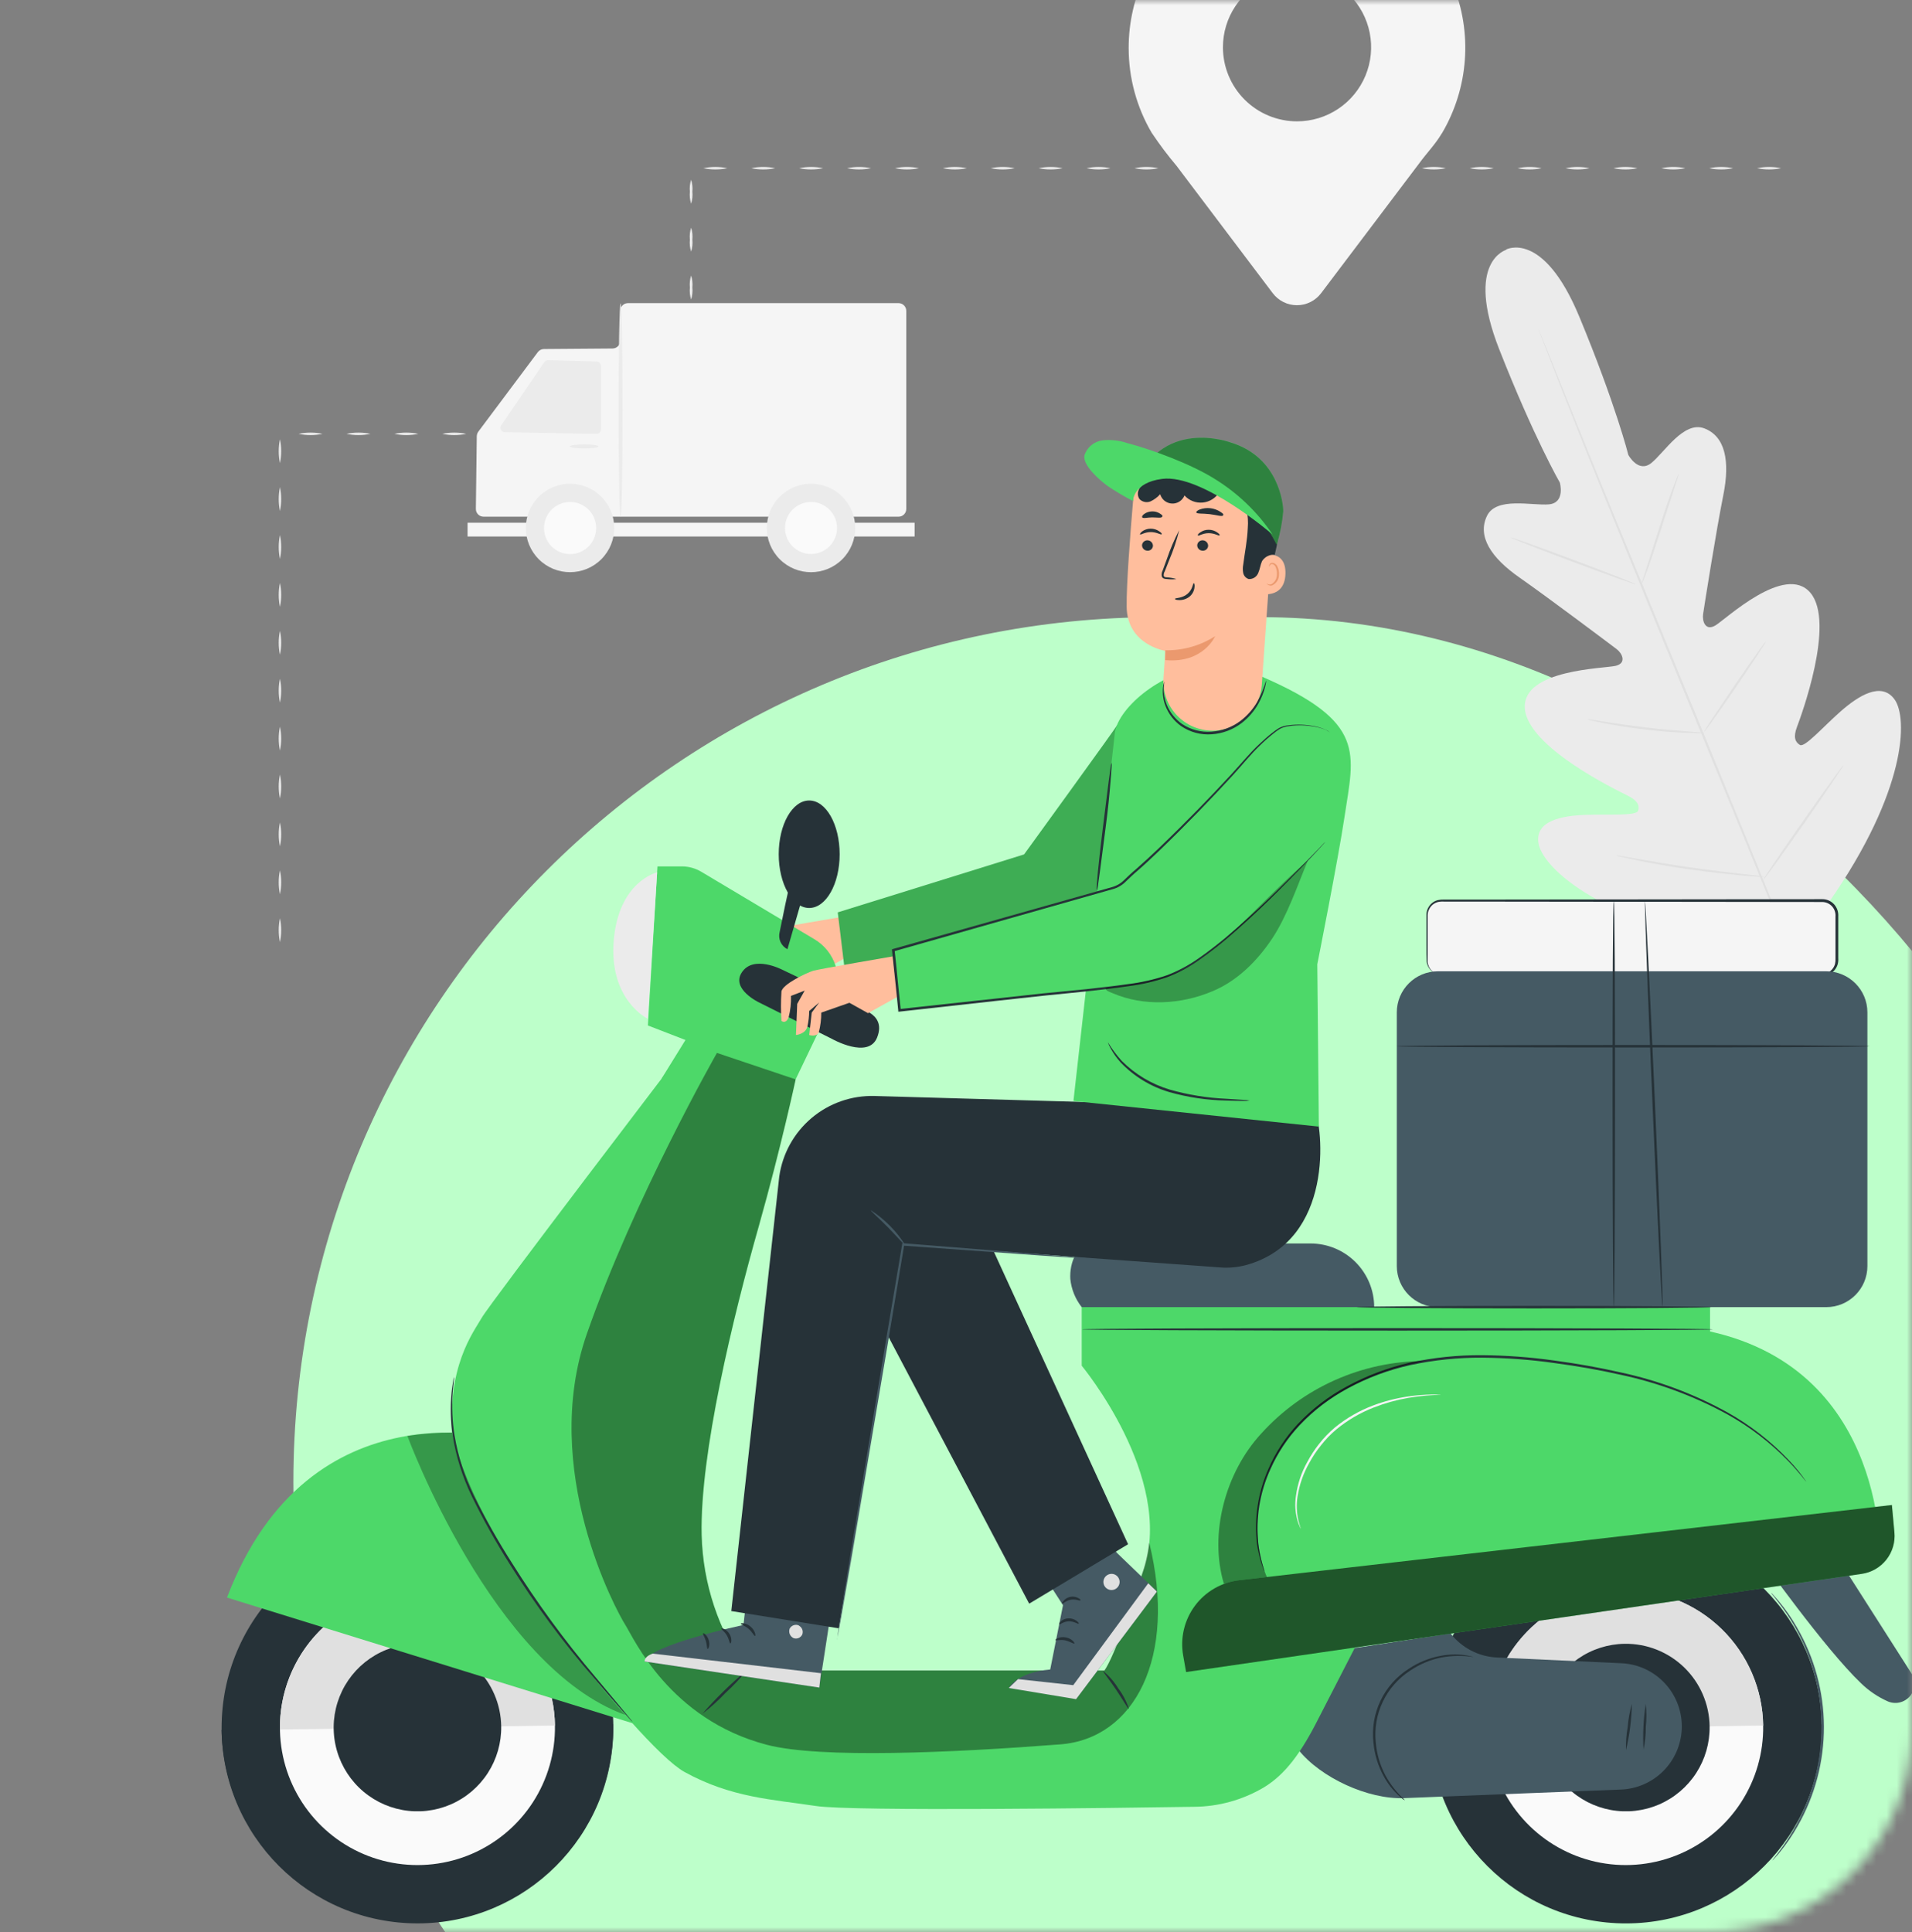 <svg width="189" height="191" viewBox="0 0 189 191" fill="none" xmlns="http://www.w3.org/2000/svg">
<rect x="0" y="0" width="189" height="191" fill="#808080" stroke="none"/>
<mask id="mask0_153_812" style="mask-type:alpha" maskUnits="userSpaceOnUse" x="0" y="0" width="189" height="191">
<rect width="189" height="191" rx="20" fill="#FFE0FC"/>
</mask>
<g mask="url(#mask0_153_812)">
<rect x="29" y="61" width="181" height="171" rx="85.5" fill="#BDFFCA"/>
<path d="M173.692 16.626C174.472 16.79 175.279 16.79 176.059 16.626C175.279 16.462 174.472 16.462 173.692 16.626Z" fill="#EBEBEB"/>
<path d="M168.957 16.626C169.737 16.79 170.544 16.79 171.324 16.626C170.544 16.462 169.737 16.462 168.957 16.626Z" fill="#EBEBEB"/>
<path d="M164.223 16.626C165.003 16.79 165.809 16.79 166.59 16.626C165.809 16.462 165.003 16.462 164.223 16.626Z" fill="#EBEBEB"/>
<path d="M159.488 16.626C160.268 16.79 161.074 16.79 161.855 16.626C161.074 16.462 160.268 16.462 159.488 16.626Z" fill="#EBEBEB"/>
<path d="M154.753 16.626C155.534 16.79 156.34 16.79 157.12 16.626C156.34 16.462 155.534 16.462 154.753 16.626Z" fill="#EBEBEB"/>
<path d="M150.018 16.626C150.799 16.79 151.605 16.79 152.386 16.626C151.605 16.462 150.799 16.462 150.018 16.626Z" fill="#EBEBEB"/>
<path d="M145.284 16.626C146.064 16.79 146.87 16.79 147.651 16.626C146.87 16.462 146.064 16.462 145.284 16.626Z" fill="#EBEBEB"/>
<path d="M140.549 16.626C141.33 16.79 142.136 16.79 142.916 16.626C142.136 16.462 141.33 16.462 140.549 16.626Z" fill="#EBEBEB"/>
<path d="M135.814 16.626C136.595 16.79 137.401 16.79 138.182 16.626C137.401 16.462 136.595 16.462 135.814 16.626Z" fill="#EBEBEB"/>
<path d="M131.08 16.626C131.86 16.79 132.666 16.79 133.447 16.626C132.666 16.462 131.86 16.462 131.08 16.626Z" fill="#EBEBEB"/>
<path d="M126.345 16.626C127.126 16.79 127.932 16.79 128.712 16.626C127.932 16.462 127.126 16.462 126.345 16.626Z" fill="#EBEBEB"/>
<path d="M121.61 16.626C122.391 16.79 123.197 16.79 123.978 16.626C123.197 16.462 122.391 16.462 121.61 16.626Z" fill="#EBEBEB"/>
<path d="M116.876 16.626C117.656 16.79 118.462 16.79 119.243 16.626C118.462 16.462 117.656 16.462 116.876 16.626Z" fill="#EBEBEB"/>
<path d="M112.141 16.626C112.922 16.79 113.728 16.79 114.508 16.626C113.728 16.462 112.922 16.462 112.141 16.626Z" fill="#EBEBEB"/>
<path d="M107.406 16.626C108.187 16.79 108.993 16.79 109.773 16.626C108.993 16.462 108.187 16.462 107.406 16.626Z" fill="#EBEBEB"/>
<path d="M102.672 16.626C103.452 16.79 104.258 16.79 105.039 16.626C104.258 16.462 103.452 16.462 102.672 16.626Z" fill="#EBEBEB"/>
<path d="M97.937 16.626C98.717 16.79 99.524 16.79 100.304 16.626C99.524 16.462 98.717 16.462 97.937 16.626Z" fill="#EBEBEB"/>
<path d="M93.202 16.626C93.983 16.79 94.789 16.79 95.57 16.626C94.789 16.462 93.983 16.462 93.202 16.626Z" fill="#EBEBEB"/>
<path d="M88.468 16.626C89.248 16.79 90.054 16.79 90.835 16.626C90.054 16.462 89.248 16.462 88.468 16.626Z" fill="#EBEBEB"/>
<path d="M83.733 16.626C84.513 16.79 85.32 16.79 86.1 16.626C85.32 16.462 84.513 16.462 83.733 16.626Z" fill="#EBEBEB"/>
<path d="M78.998 16.626C79.779 16.79 80.585 16.79 81.365 16.626C80.585 16.462 79.779 16.462 78.998 16.626Z" fill="#EBEBEB"/>
<path d="M74.263 16.626C75.044 16.79 75.85 16.79 76.631 16.626C75.85 16.462 75.044 16.462 74.263 16.626Z" fill="#EBEBEB"/>
<path d="M69.529 16.626C70.309 16.79 71.116 16.79 71.896 16.626C71.116 16.462 70.309 16.462 69.529 16.626Z" fill="#EBEBEB"/>
<path d="M68.317 20.134C68.438 19.752 68.479 19.349 68.44 18.95C68.479 18.552 68.437 18.149 68.317 17.767C68.194 18.148 68.152 18.552 68.194 18.95C68.152 19.349 68.194 19.752 68.317 20.134Z" fill="#EBEBEB"/>
<path d="M68.317 24.869C68.438 24.487 68.479 24.084 68.44 23.685C68.479 23.286 68.437 22.884 68.317 22.502C68.194 22.883 68.152 23.286 68.194 23.685C68.152 24.084 68.194 24.487 68.317 24.869Z" fill="#EBEBEB"/>
<path d="M68.317 29.603C68.438 29.221 68.479 28.819 68.44 28.42C68.479 28.021 68.437 27.618 68.317 27.236C68.194 27.618 68.152 28.021 68.194 28.42C68.152 28.819 68.194 29.222 68.317 29.603Z" fill="#EBEBEB"/>
<path d="M68.317 34.338C68.481 33.558 68.481 32.751 68.317 31.971C68.153 32.751 68.153 33.558 68.317 34.338Z" fill="#EBEBEB"/>
<path d="M68.317 39.073C68.481 38.292 68.481 37.486 68.317 36.706C68.153 37.486 68.153 38.292 68.317 39.073Z" fill="#EBEBEB"/>
<path d="M67.394 42.884C67.394 42.946 67.787 42.993 68.317 43.008H68.435V42.884C68.435 42.799 68.435 42.714 68.435 42.624C68.474 42.225 68.432 41.823 68.312 41.44C68.189 41.822 68.148 42.225 68.189 42.624V42.884L68.312 42.766C68.001 42.74 67.688 42.78 67.394 42.884Z" fill="#EBEBEB"/>
<path d="M62.659 42.884C63.439 43.048 64.246 43.048 65.026 42.884C64.246 42.72 63.439 42.72 62.659 42.884Z" fill="#EBEBEB"/>
<path d="M57.924 42.884C58.705 43.048 59.511 43.048 60.291 42.884C59.511 42.72 58.705 42.72 57.924 42.884Z" fill="#EBEBEB"/>
<path d="M53.19 42.884C53.97 43.048 54.776 43.048 55.557 42.884C54.776 42.72 53.97 42.72 53.19 42.884Z" fill="#EBEBEB"/>
<path d="M48.455 42.884C49.235 43.048 50.041 43.048 50.822 42.884C50.041 42.72 49.235 42.72 48.455 42.884Z" fill="#EBEBEB"/>
<path d="M43.72 42.884C44.501 43.048 45.307 43.048 46.087 42.884C45.307 42.72 44.501 42.72 43.72 42.884Z" fill="#EBEBEB"/>
<path d="M38.985 42.884C39.766 43.048 40.572 43.048 41.353 42.884C40.572 42.72 39.766 42.72 38.985 42.884Z" fill="#EBEBEB"/>
<path d="M34.251 42.884C35.031 43.048 35.838 43.048 36.618 42.884C35.838 42.72 35.031 42.72 34.251 42.884Z" fill="#EBEBEB"/>
<path d="M29.516 42.884C30.297 43.048 31.103 43.048 31.884 42.884C31.103 42.72 30.297 42.72 29.516 42.884Z" fill="#EBEBEB"/>
<path d="M27.674 45.782C27.838 45.001 27.838 44.195 27.674 43.415C27.51 44.195 27.51 45.001 27.674 45.782Z" fill="#EBEBEB"/>
<path d="M27.674 50.517C27.838 49.736 27.838 48.93 27.674 48.149C27.51 48.93 27.51 49.736 27.674 50.517Z" fill="#EBEBEB"/>
<path d="M27.674 55.251C27.838 54.471 27.838 53.664 27.674 52.884C27.51 53.664 27.51 54.471 27.674 55.251Z" fill="#EBEBEB"/>
<path d="M27.674 59.986C27.838 59.205 27.838 58.399 27.674 57.618C27.51 58.399 27.51 59.205 27.674 59.986Z" fill="#EBEBEB"/>
<path d="M27.674 64.721C27.838 63.94 27.838 63.134 27.674 62.353C27.51 63.134 27.51 63.94 27.674 64.721Z" fill="#EBEBEB"/>
<path d="M27.674 69.455C27.838 68.675 27.838 67.868 27.674 67.088C27.51 67.868 27.51 68.675 27.674 69.455Z" fill="#EBEBEB"/>
<path d="M27.674 74.19C27.838 73.409 27.838 72.603 27.674 71.823C27.51 72.603 27.51 73.409 27.674 74.19Z" fill="#EBEBEB"/>
<path d="M27.674 78.925C27.838 78.144 27.838 77.338 27.674 76.557C27.51 77.338 27.51 78.144 27.674 78.925Z" fill="#EBEBEB"/>
<path d="M27.674 83.659C27.838 82.879 27.838 82.073 27.674 81.292C27.51 82.073 27.51 82.879 27.674 83.659Z" fill="#EBEBEB"/>
<path d="M27.674 88.394C27.838 87.614 27.838 86.807 27.674 86.027C27.51 86.807 27.51 87.614 27.674 88.394Z" fill="#EBEBEB"/>
<path d="M27.674 93.129C27.838 92.348 27.838 91.542 27.674 90.761C27.51 91.542 27.51 92.348 27.674 93.129Z" fill="#EBEBEB"/>
<path d="M148.849 24.675C148.849 24.675 152.523 22.639 156.126 31.332C159.729 40.025 160.96 44.968 160.96 44.968C160.96 44.968 161.95 46.809 163.242 45.758C164.535 44.707 166.438 41.592 168.45 42.335C170.524 43.111 171.036 45.531 170.344 48.964C169.653 52.396 168.45 60.01 168.351 60.696C168.252 61.383 168.559 62.405 169.554 61.828C170.548 61.25 176.457 55.635 178.957 58.594C181.457 61.553 178.01 70.847 177.631 71.851C177.252 72.855 177.442 73.333 177.915 73.631C178.389 73.93 180.202 71.851 181.944 70.317C183.687 68.783 185.983 67.32 187.285 69.147C188.587 70.975 188.483 78.143 180.784 89.189L176.888 94.076L170.662 93.238C157.457 90.633 152.409 85.548 152.073 83.328C151.737 81.107 154.403 80.629 156.723 80.544C159.043 80.459 161.784 80.672 161.931 80.127C162.078 79.583 161.865 79.133 160.899 78.645C159.933 78.158 150.989 73.882 150.729 70.014C150.468 66.146 158.626 66.089 159.724 65.81C160.823 65.53 160.349 64.574 159.805 64.162C159.26 63.75 153.101 59.11 150.222 57.102C147.343 55.095 146.027 52.998 146.983 50.999C147.902 49.077 151.434 49.996 153.096 49.854C154.758 49.712 154.19 47.704 154.19 47.704C154.19 47.704 151.642 43.287 148.2 34.532C144.758 25.778 148.92 24.684 148.92 24.684" fill="#EBEBEB"/>
<path d="M176.656 92.854C174.104 86.434 170.501 77.594 166.486 67.841C162.471 58.087 158.853 49.262 156.264 42.856C154.976 39.66 153.934 37.07 153.205 35.28L152.372 33.221C152.277 32.993 152.206 32.814 152.149 32.686C152.125 32.624 152.098 32.564 152.069 32.506C152.069 32.506 152.069 32.572 152.13 32.695C152.192 32.818 152.244 33.003 152.334 33.235C152.518 33.709 152.784 34.419 153.129 35.313C153.825 37.117 154.848 39.717 156.126 42.927C158.678 49.347 162.281 58.187 166.292 67.935C170.302 77.684 173.924 86.519 176.514 92.925" fill="#E0E0E0"/>
<path d="M165.95 46.824C165.871 46.952 165.805 47.088 165.756 47.231C165.643 47.501 165.491 47.894 165.311 48.377C164.947 49.352 164.483 50.711 164 52.216C163.517 53.722 163.105 55.057 162.773 56.085L162.399 57.254C162.342 57.394 162.302 57.54 162.281 57.69C162.361 57.562 162.426 57.425 162.475 57.282C162.589 57.013 162.74 56.62 162.916 56.132C163.271 55.157 163.716 53.793 164.203 52.283L165.453 48.429C165.6 47.955 165.728 47.581 165.832 47.259C165.89 47.12 165.93 46.973 165.95 46.824Z" fill="#E0E0E0"/>
<path d="M161.699 57.756C161.699 57.699 158.962 56.615 155.544 55.337C152.125 54.058 149.332 53.059 149.313 53.116C149.294 53.173 152.045 54.257 155.468 55.535C158.891 56.814 161.68 57.818 161.699 57.756Z" fill="#E0E0E0"/>
<path d="M168.536 72.452C168.381 72.412 168.222 72.391 168.062 72.391L166.812 72.291C165.756 72.211 164.298 72.093 162.693 71.903C161.088 71.714 159.644 71.501 158.598 71.335L157.357 71.141C157.202 71.103 157.043 71.089 156.884 71.098C157.027 71.156 157.176 71.199 157.329 71.226C157.617 71.292 158.039 71.382 158.56 71.486C159.597 71.685 161.045 71.927 162.655 72.116C164.265 72.305 165.728 72.4 166.789 72.443C167.319 72.443 167.735 72.476 168.043 72.471C168.208 72.484 168.373 72.478 168.536 72.452Z" fill="#E0E0E0"/>
<path d="M174.553 63.409C174.449 63.506 174.357 63.616 174.279 63.736C174.118 63.953 173.881 64.275 173.597 64.683C173.029 65.478 172.252 66.577 171.41 67.822C170.567 69.067 169.814 70.189 169.274 70.999C169.004 71.406 168.801 71.742 168.649 71.974C168.564 72.089 168.494 72.215 168.441 72.348C168.441 72.348 168.55 72.239 168.716 72.021C168.881 71.804 169.113 71.482 169.402 71.075C169.97 70.274 170.742 69.181 171.59 67.935C172.437 66.69 173.185 65.568 173.725 64.758C173.99 64.351 174.198 64.015 174.35 63.783C174.435 63.669 174.503 63.543 174.553 63.409Z" fill="#E0E0E0"/>
<path d="M182.238 75.615C182.108 75.743 181.992 75.884 181.892 76.037C181.66 76.359 181.362 76.756 181.012 77.239C180.278 78.257 179.274 79.668 178.171 81.24C177.068 82.812 176.087 84.237 175.387 85.279C175.055 85.752 174.781 86.188 174.563 86.514C174.457 86.664 174.363 86.823 174.284 86.988C174.415 86.861 174.531 86.72 174.629 86.566L175.51 85.369C176.244 84.351 177.247 82.935 178.351 81.368C179.454 79.801 180.429 78.371 181.13 77.329L181.954 76.093C182.067 75.946 182.162 75.785 182.238 75.615Z" fill="#E0E0E0"/>
<path d="M174.407 86.661C174.218 86.612 174.024 86.58 173.829 86.566L172.248 86.386C170.913 86.235 169.071 86.022 167.04 85.728C165.008 85.435 163.181 85.122 161.86 84.89L160.293 84.616C160.101 84.573 159.906 84.547 159.71 84.54C159.893 84.61 160.081 84.662 160.274 84.696C160.643 84.786 161.173 84.904 161.831 85.037C163.148 85.312 164.98 85.648 167.011 85.937C169.042 86.225 170.894 86.41 172.219 86.538C172.887 86.595 173.431 86.633 173.805 86.652C174.005 86.673 174.206 86.676 174.407 86.661Z" fill="#E0E0E0"/>
<path d="M111.568 4.75C111.563 2.191 112.149 -0.334 113.279 -2.63C114.41 -4.926 116.055 -6.93 118.086 -8.486C120.117 -10.043 122.48 -11.11 124.99 -11.604C127.501 -12.098 130.092 -12.007 132.562 -11.337C135.031 -10.667 137.313 -9.437 139.23 -7.741C141.146 -6.046 142.646 -3.931 143.612 -1.561C144.578 0.808 144.985 3.369 144.8 5.921C144.615 8.473 143.844 10.949 142.547 13.154L142.5 13.216C141.865 14.291 141.079 15.058 140.255 16.189L130.597 28.973C130.317 29.344 129.956 29.646 129.54 29.854C129.124 30.061 128.666 30.169 128.201 30.169C127.736 30.169 127.278 30.061 126.862 29.854C126.446 29.646 126.084 29.344 125.805 28.973L116.303 16.393C115.439 15.37 114.633 14.3 113.888 13.188L113.855 13.145C112.358 10.6 111.569 7.702 111.568 4.75ZM128.206 11.994C129.655 11.995 131.071 11.566 132.276 10.762C133.481 9.958 134.421 8.814 134.976 7.476C135.531 6.138 135.677 4.665 135.395 3.244C135.113 1.823 134.415 0.517 133.391 -0.508C132.367 -1.533 131.062 -2.231 129.641 -2.514C128.22 -2.797 126.747 -2.652 125.408 -2.098C124.07 -1.543 122.926 -0.605 122.121 0.6C121.316 1.805 120.886 3.221 120.886 4.67C120.886 6.612 121.657 8.474 123.029 9.847C124.402 11.221 126.264 11.993 128.206 11.994Z" fill="#F5F5F5"/>
<path d="M89.585 30.744V50.308C89.585 50.51 89.505 50.704 89.362 50.847C89.219 50.99 89.025 51.071 88.823 51.071H47.801C47.7 51.071 47.6 51.051 47.507 51.013C47.413 50.974 47.329 50.917 47.258 50.845C47.187 50.773 47.131 50.688 47.093 50.594C47.056 50.5 47.037 50.4 47.039 50.299L47.129 43.14C47.129 42.97 47.182 42.805 47.281 42.666L53.166 34.802C53.237 34.708 53.328 34.632 53.433 34.58C53.538 34.527 53.654 34.499 53.772 34.499L60.552 34.447C60.753 34.444 60.945 34.363 61.087 34.221C61.228 34.078 61.308 33.886 61.309 33.685V30.726C61.309 30.523 61.39 30.329 61.533 30.186C61.676 30.044 61.87 29.963 62.072 29.963H88.823C88.924 29.963 89.025 29.984 89.119 30.023C89.213 30.062 89.297 30.12 89.368 30.193C89.44 30.266 89.495 30.352 89.532 30.447C89.57 30.542 89.588 30.643 89.585 30.744Z" fill="#F5F5F5"/>
<path d="M59.401 36.171V42.449C59.401 42.507 59.39 42.564 59.367 42.618C59.345 42.671 59.312 42.72 59.27 42.76C59.229 42.801 59.18 42.833 59.126 42.854C59.072 42.875 59.014 42.886 58.956 42.884L49.899 42.723C49.82 42.723 49.743 42.7 49.675 42.659C49.608 42.618 49.553 42.559 49.517 42.489C49.48 42.419 49.464 42.34 49.468 42.261C49.473 42.183 49.499 42.107 49.544 42.042L53.805 35.797C53.845 35.736 53.9 35.686 53.965 35.652C54.029 35.618 54.101 35.601 54.174 35.602L58.999 35.735C59.109 35.743 59.211 35.793 59.286 35.874C59.36 35.955 59.402 36.06 59.401 36.171Z" fill="#EBEBEB"/>
<path d="M46.22 51.667H90.409V53.031H46.22V51.667Z" fill="#F5F5F5"/>
<path d="M77.079 55.278C75.373 53.572 75.373 50.804 77.079 49.098C78.786 47.391 81.553 47.391 83.26 49.098C84.966 50.804 84.966 53.572 83.26 55.278C81.553 56.985 78.786 56.985 77.079 55.278Z" fill="#EBEBEB"/>
<path d="M77.597 52.188C77.597 52.696 77.748 53.193 78.03 53.616C78.312 54.039 78.714 54.368 79.184 54.563C79.653 54.758 80.171 54.809 80.669 54.709C81.168 54.61 81.626 54.365 81.986 54.006C82.345 53.646 82.59 53.188 82.689 52.689C82.788 52.191 82.737 51.674 82.543 51.204C82.348 50.734 82.019 50.333 81.596 50.05C81.173 49.768 80.676 49.617 80.168 49.617C79.486 49.618 78.833 49.889 78.351 50.371C77.869 50.853 77.598 51.506 77.597 52.188Z" fill="#FAFAFA"/>
<path d="M61.343 51.071C61.452 51.071 61.541 46.336 61.541 40.526C61.541 34.717 61.452 29.982 61.343 29.982C61.234 29.982 61.144 34.717 61.144 40.526C61.144 46.336 61.234 51.071 61.343 51.071Z" fill="#EBEBEB"/>
<path d="M53.257 55.276C51.551 53.569 51.551 50.803 53.257 49.096C54.964 47.389 57.731 47.389 59.438 49.096C61.144 50.803 61.144 53.569 59.438 55.276C57.731 56.983 54.964 56.983 53.257 55.276Z" fill="#EBEBEB"/>
<path d="M53.777 52.188C53.776 52.698 53.926 53.196 54.209 53.621C54.491 54.045 54.894 54.376 55.364 54.571C55.835 54.767 56.354 54.818 56.854 54.719C57.354 54.62 57.813 54.374 58.174 54.014C58.534 53.653 58.779 53.194 58.879 52.694C58.978 52.194 58.926 51.676 58.731 51.205C58.535 50.734 58.205 50.332 57.78 50.049C57.356 49.766 56.857 49.616 56.348 49.617C55.666 49.618 55.013 49.889 54.531 50.371C54.049 50.853 53.778 51.506 53.777 52.188Z" fill="#FAFAFA"/>
<path d="M56.338 44.125C56.338 44.234 56.963 44.324 57.758 44.324C58.554 44.324 59.155 44.234 59.155 44.125C59.155 44.016 58.53 43.926 57.758 43.926C56.986 43.926 56.338 44.011 56.338 44.125Z" fill="#EBEBEB"/>
<path d="M83.695 90.548C83.695 90.548 76.058 91.836 75.443 92.002C74.827 92.168 72.408 93.313 72.285 94.052C72.221 95.022 72.221 95.994 72.285 96.964C72.285 96.964 72.725 97.319 72.995 96.609C73.176 95.918 73.254 95.205 73.227 94.492L74.581 93.972L73.842 95.283L73.719 98.356C73.719 98.356 74.666 98.271 74.851 97.537C74.967 97.025 75.027 96.503 75.031 95.979L76.016 95.146L75.277 96.145L75.031 98.356C75.031 98.356 75.75 98.593 75.978 98.1C76.144 97.462 76.227 96.804 76.224 96.145L79.008 95.169L80.85 96.197L84.292 94.275L83.695 90.548Z" fill="#FFBE9D"/>
<path d="M110.436 71.671C110.399 71.823 101.232 84.455 101.232 84.455L82.814 90.184L83.652 97.101L106.223 92.556L114.234 83.361L110.436 71.671Z" fill="#4DD869"/>
<g opacity="0.2">
<path d="M110.436 71.671C110.399 71.823 101.232 84.455 101.232 84.455L82.814 90.184L83.652 97.101L106.223 92.556L114.234 83.361L110.436 71.671Z" fill="black"/>
</g>
<path d="M142.519 89.043H180.15C180.947 89.043 181.594 89.689 181.594 90.487V94.933C181.594 95.73 180.947 96.377 180.15 96.377H142.519C141.721 96.377 141.075 95.73 141.075 94.933V90.487C141.075 89.689 141.721 89.043 142.519 89.043Z" fill="#F5F5F5"/>
<path d="M142.514 96.377C142.514 96.377 142.434 96.377 142.277 96.344C141.976 96.288 141.701 96.137 141.493 95.913C141.285 95.688 141.155 95.403 141.122 95.098C141.122 94.653 141.122 94.123 141.122 93.536C141.122 92.949 141.122 92.291 141.122 91.576C141.122 91.216 141.122 90.842 141.122 90.454C141.128 90.261 141.173 90.073 141.255 89.898C141.336 89.724 141.452 89.569 141.596 89.44C141.751 89.309 141.934 89.213 142.131 89.161C142.34 89.115 142.556 89.101 142.77 89.118H144.152H147.159L180.117 89.156C180.301 89.156 180.484 89.194 180.652 89.268C180.821 89.343 180.972 89.451 181.097 89.587C181.22 89.725 181.314 89.886 181.372 90.061C181.431 90.236 181.453 90.421 181.438 90.605C181.438 91.401 181.438 92.191 181.438 92.972V94.748C181.447 94.929 181.431 95.111 181.39 95.288C181.32 95.544 181.174 95.773 180.973 95.946C180.771 96.119 180.523 96.227 180.259 96.258C180.093 96.258 179.89 96.258 179.7 96.258H170.951L156.136 96.287L146.146 96.325L143.428 96.348L146.146 96.372L156.136 96.41L170.951 96.438H179.733C179.927 96.438 180.107 96.438 180.32 96.438C180.526 96.413 180.726 96.349 180.908 96.249C181.089 96.148 181.248 96.013 181.376 95.85C181.505 95.688 181.6 95.501 181.656 95.302C181.707 95.104 181.726 94.9 181.712 94.696V92.939C181.712 92.158 181.712 91.367 181.712 90.572C181.725 90.357 181.695 90.142 181.625 89.939C181.554 89.736 181.444 89.549 181.301 89.388C181.154 89.226 180.975 89.097 180.775 89.009C180.575 88.921 180.359 88.876 180.141 88.877L147.182 88.915H142.793C142.566 88.906 142.339 88.925 142.116 88.972C141.9 89.031 141.699 89.137 141.529 89.284C141.369 89.423 141.24 89.594 141.149 89.785C141.059 89.977 141.009 90.185 141.004 90.397C141.004 90.785 141.004 91.164 141.004 91.524C141.004 92.239 141.004 92.892 141.004 93.484C141.004 94.076 141.004 94.592 141.027 95.056C141.08 95.448 141.286 95.804 141.6 96.045C141.792 96.189 142.017 96.282 142.254 96.315C142.337 96.349 142.425 96.37 142.514 96.377Z" fill="#263238"/>
<path d="M40.338 190.092C29.658 189.579 21.416 180.505 21.929 169.825C22.442 159.145 31.516 150.903 42.196 151.416C52.876 151.929 61.118 161.003 60.605 171.683C60.092 182.363 51.018 190.605 40.338 190.092Z" fill="#263238"/>
<path d="M60.618 170.427C60.618 170.427 60.618 170.46 60.618 170.479C60.661 175.593 58.679 180.517 55.104 184.174C51.529 187.832 46.652 189.926 41.538 190C36.424 190.074 31.489 188.121 27.81 184.568C24.131 181.015 22.007 176.151 21.903 171.038C21.903 171.038 21.903 171.005 21.903 170.986L60.618 170.427Z" fill="#263238"/>
<path d="M54.856 170.56C54.895 173.248 54.136 175.887 52.675 178.144C51.214 180.401 49.117 182.174 46.648 183.239C44.179 184.304 41.45 184.612 38.806 184.126C36.161 183.64 33.721 182.38 31.793 180.507C29.864 178.633 28.535 176.23 27.972 173.601C27.41 170.972 27.639 168.235 28.632 165.737C29.625 163.238 31.337 161.09 33.55 159.565C35.764 158.039 38.381 157.204 41.069 157.165C44.673 157.113 48.151 158.495 50.736 161.007C53.322 163.519 54.804 166.955 54.856 170.56Z" fill="#FAFAFA"/>
<path d="M41.069 157.165C44.673 157.113 48.151 158.495 50.736 161.007C53.322 163.519 54.804 166.955 54.856 170.56L27.674 170.953C27.623 167.348 29.005 163.871 31.516 161.285C34.028 158.7 37.464 157.218 41.069 157.165Z" fill="#E0E0E0"/>
<path d="M49.544 170.635C49.568 172.273 49.106 173.881 48.216 175.256C47.326 176.632 46.048 177.712 44.545 178.361C43.041 179.01 41.378 179.198 39.767 178.902C38.156 178.606 36.669 177.839 35.494 176.698C34.319 175.557 33.509 174.093 33.166 172.491C32.823 170.889 32.963 169.222 33.568 167.7C34.173 166.178 35.215 164.869 36.564 163.939C37.913 163.01 39.507 162.501 41.144 162.478C43.34 162.446 45.458 163.288 47.033 164.817C48.608 166.347 49.511 168.44 49.544 170.635Z" fill="#263238"/>
<path d="M50.453 142.369C50.453 142.369 30.634 136.375 22.438 157.909L63.914 170.759L50.453 142.369Z" fill="#4DD869"/>
<path d="M159.784 190.094C149.104 189.581 140.862 180.507 141.375 169.827C141.888 159.147 150.962 150.905 161.642 151.418C172.322 151.931 180.564 161.005 180.051 171.685C179.538 182.365 170.464 190.607 159.784 190.094Z" fill="#263238"/>
<path d="M180.069 170.427C180.069 170.427 180.069 170.46 180.069 170.479C180.112 175.593 178.13 180.517 174.555 184.174C170.98 187.832 166.103 189.926 160.989 190C155.875 190.074 150.94 188.121 147.261 184.568C143.582 181.015 141.459 176.151 141.354 171.038V170.976L180.069 170.427Z" fill="#263238"/>
<path d="M174.289 170.56C174.328 173.248 173.569 175.887 172.108 178.144C170.646 180.401 168.549 182.174 166.08 183.239C163.611 184.304 160.882 184.612 158.238 184.126C155.594 183.64 153.153 182.38 151.225 180.507C149.296 178.633 147.967 176.23 147.404 173.601C146.842 170.972 147.072 168.235 148.065 165.737C149.057 163.238 150.769 161.09 152.983 159.565C155.196 158.039 157.813 157.204 160.501 157.165C164.106 157.113 167.583 158.495 170.169 161.007C172.754 163.519 174.236 166.955 174.289 170.56Z" fill="#FAFAFA"/>
<path d="M160.52 157.165C164.121 157.119 167.594 158.503 170.175 161.014C172.757 163.525 174.236 166.959 174.288 170.56L147.107 170.953C147.081 169.166 147.408 167.393 148.068 165.733C148.728 164.073 149.71 162.559 150.955 161.279C152.201 159.998 153.687 158.976 155.328 158.27C156.969 157.564 158.734 157.189 160.52 157.165Z" fill="#E0E0E0"/>
<path d="M168.995 170.635C169.019 172.273 168.557 173.881 167.667 175.256C166.777 176.632 165.5 177.712 163.996 178.361C162.492 179.01 160.829 179.198 159.218 178.902C157.607 178.606 156.12 177.839 154.945 176.698C153.77 175.557 152.96 174.093 152.617 172.491C152.275 170.889 152.414 169.222 153.019 167.7C153.624 166.178 154.667 164.869 156.015 163.939C157.364 163.01 158.958 162.501 160.596 162.478C162.791 162.446 164.909 163.288 166.484 164.817C168.059 166.347 168.963 168.44 168.995 170.635Z" fill="#263238"/>
<path d="M133.177 162.984C133.286 163.041 143.366 161.427 143.366 161.427C143.911 162.138 144.605 162.722 145.399 163.137C146.193 163.553 147.069 163.79 147.964 163.832C152.32 164.04 156.576 164.234 160.274 164.4C161.926 164.474 163.482 165.199 164.6 166.418C165.718 167.636 166.308 169.248 166.24 170.901C166.173 172.469 165.519 173.955 164.408 175.064C163.297 176.172 161.809 176.822 160.241 176.885L138.778 177.733C135.251 177.87 130.564 175.73 128.362 172.97L133.177 162.984Z" fill="#455A64"/>
<path d="M185.851 154.405C185.851 154.405 186.769 135.537 169.038 131.608V129.188H106.928V134.993C106.928 134.993 116.042 145.973 113.083 155.087C110.124 164.201 109.177 165.134 109.177 165.134H73.828C71.039 161.213 69.484 156.549 69.363 151.739C69.174 143.738 72.498 130.059 74.983 121.314C77.228 113.336 78.648 106.689 78.648 106.689L68.042 103.152C68.042 103.152 48.417 128.838 47.617 130.258C46.817 131.679 44.09 135.069 44.729 142.445C45.368 149.822 63.024 172.577 67.654 175.143C72.285 177.709 76.47 177.87 80.641 178.509C84.259 179.068 111.019 178.699 118.022 178.59C120.455 178.574 122.841 177.913 124.934 176.672C127.027 175.403 128.599 173.301 130.336 169.854L134.044 162.639L185.851 154.405Z" fill="#4DD869"/>
<path d="M181.097 153.108L188.919 165.361C189.151 165.701 189.266 166.107 189.247 166.518C189.228 166.929 189.076 167.322 188.813 167.639C188.55 167.955 188.192 168.178 187.791 168.273C187.391 168.368 186.971 168.329 186.594 168.164C185.621 167.729 184.731 167.126 183.966 166.384C180.391 162.979 174.023 154.012 174.023 154.012L181.097 153.108Z" fill="#455A64"/>
<path d="M124.996 155.314C124.996 155.314 124.996 155.252 124.948 155.134L124.792 154.618C124.604 153.956 124.466 153.28 124.38 152.596C124.118 150.067 124.537 147.514 125.592 145.201C126.302 143.604 127.277 142.14 128.476 140.869C129.852 139.417 131.45 138.193 133.21 137.242C135.161 136.188 137.249 135.411 139.413 134.931C141.746 134.428 144.128 134.182 146.515 134.197C148.891 134.215 151.264 134.39 153.617 134.723C155.909 135.031 158.105 135.409 160.179 135.883C163.861 136.665 167.41 137.977 170.714 139.78C172.933 141.011 174.96 142.56 176.732 144.377C177.357 145.021 177.806 145.556 178.105 145.92L178.441 146.342C178.477 146.392 178.518 146.438 178.564 146.479C178.042 145.706 177.452 144.98 176.803 144.311C175.046 142.459 173.023 140.881 170.799 139.628C167.489 137.793 163.927 136.456 160.227 135.66C158.153 135.187 155.965 134.794 153.65 134.481C151.278 134.146 148.887 133.969 146.491 133.951C144.091 133.935 141.697 134.184 139.351 134.695C137.166 135.191 135.059 135.987 133.092 137.062C131.307 138.026 129.688 139.27 128.296 140.745C127.089 142.038 126.11 143.527 125.403 145.149C124.352 147.493 123.956 150.078 124.257 152.629C124.357 153.316 124.515 153.992 124.731 154.651C124.806 154.869 124.863 155.035 124.911 155.163C124.935 155.215 124.963 155.266 124.996 155.314Z" fill="#263238"/>
<path d="M128.57 151.091C128.599 151.091 128.471 150.792 128.338 150.253C128.161 149.476 128.137 148.671 128.267 147.885C128.452 146.729 128.843 145.616 129.423 144.599C129.751 143.991 130.134 143.414 130.568 142.876C131.023 142.291 131.539 141.756 132.107 141.28C133.215 140.368 134.462 139.639 135.8 139.121C136.895 138.692 138.031 138.375 139.19 138.174C139.974 138.042 140.764 137.952 141.558 137.905C141.849 137.901 142.14 137.879 142.429 137.838C142.353 137.827 142.277 137.827 142.201 137.838C142.055 137.838 141.837 137.838 141.553 137.838C140.76 137.85 139.969 137.915 139.185 138.032C138.008 138.201 136.852 138.498 135.739 138.918C134.366 139.435 133.086 140.172 131.951 141.1C131.371 141.589 130.844 142.136 130.379 142.734C129.944 143.287 129.559 143.878 129.228 144.5C128.642 145.542 128.26 146.686 128.102 147.871C127.984 148.671 128.034 149.487 128.248 150.267C128.304 150.477 128.381 150.682 128.476 150.878C128.497 150.953 128.529 151.024 128.57 151.091Z" fill="#F5F5F5"/>
<g opacity="0.4">
<path d="M140.734 134.548C137.391 135.158 134.208 136.447 131.383 138.335C128.542 140.222 126.354 142.941 125.119 146.119C123.878 149.31 124.063 153.539 125.37 156.18L120.981 156.545C119.504 151.616 121.109 145.57 124.66 141.711C126.692 139.461 129.171 137.66 131.939 136.423C134.707 135.187 137.702 134.541 140.734 134.529" fill="black"/>
</g>
<path d="M142.135 96.007H180.529C182.772 96.007 184.591 97.826 184.591 100.07V125.14C184.591 127.383 182.772 129.202 180.529 129.202H142.135C139.892 129.202 138.073 127.383 138.073 125.14V100.07C138.073 97.826 139.892 96.007 142.135 96.007Z" fill="#455A64"/>
<path d="M138.073 103.413C138.073 103.484 148.532 103.536 161.429 103.536C174.326 103.536 184.79 103.484 184.79 103.413C184.79 103.342 174.336 103.289 161.429 103.289C148.522 103.289 138.073 103.346 138.073 103.413Z" fill="#263238"/>
<path d="M106.957 131.399C106.957 131.465 120.919 131.522 138.134 131.522C155.35 131.522 169.312 131.465 169.312 131.399C169.312 131.333 155.354 131.276 138.134 131.276C120.914 131.276 106.957 131.333 106.957 131.399Z" fill="#263238"/>
<path d="M106.928 129.202C106.295 128.4 105.904 127.435 105.801 126.418C105.707 124.861 106.417 122.91 108.098 122.91H129.546C131.215 122.91 132.815 123.573 133.995 124.753C135.175 125.933 135.838 127.533 135.838 129.202H106.928Z" fill="#455A64"/>
<path d="M78.648 106.689L82.379 98.91C82.877 97.842 82.959 96.626 82.609 95.501C82.258 94.376 81.501 93.422 80.485 92.826L69.33 86.173C68.748 85.823 68.082 85.639 67.403 85.638H64.993L64.046 101.362L67.758 102.797L65.391 106.623L78.648 106.689Z" fill="#4DD869"/>
<path d="M64.96 86.226C64.96 86.226 61.144 87.102 60.666 92.982C60.187 98.862 64.032 100.699 64.032 100.699L64.96 86.226Z" fill="#EBEBEB"/>
<path d="M77.346 95.861C77.346 95.861 85.059 99.516 86.001 100.122C86.654 100.539 87.213 101.268 86.702 102.551C85.831 104.733 82.223 102.679 82.223 102.679L75.04 99.09C75.04 99.09 72.28 97.788 73.303 96.154C74.444 94.327 77.346 95.861 77.346 95.861Z" fill="#263238"/>
<path d="M88.264 94.53C88.264 94.53 81.015 95.771 80.4 95.951C79.784 96.131 77.37 97.262 77.246 98.001C77.183 98.97 77.183 99.943 77.246 100.913C77.246 100.913 77.682 101.268 77.957 100.558C78.135 99.865 78.213 99.151 78.189 98.436L79.543 97.916L78.804 99.227L78.681 102.305C78.681 102.305 79.628 102.219 79.808 101.481C79.924 100.971 79.984 100.45 79.988 99.928L80.977 99.09L80.239 100.089L79.988 102.305C79.988 102.305 80.707 102.537 80.935 102.044C81.101 101.406 81.184 100.749 81.181 100.089L83.965 99.118L85.807 100.146L88.704 98.536L88.264 94.53Z" fill="#FFBE9D"/>
<path d="M76.977 84.436C76.977 87.371 78.326 89.748 79.988 89.748C81.65 89.748 82.999 87.381 82.999 84.436C82.999 81.491 81.654 79.124 79.988 79.124C78.321 79.124 76.977 81.491 76.977 84.436Z" fill="#263238"/>
<path d="M79.496 88.086L77.838 93.825C77.536 93.672 77.295 93.421 77.154 93.113C77.014 92.805 76.983 92.458 77.067 92.13C77.483 90.165 77.72 88.768 78.175 87.045C78.231 86.874 79.496 88.086 79.496 88.086Z" fill="#263238"/>
<g opacity="0.4">
<path d="M112.264 157.516C112.425 157.042 112.596 156.569 112.738 156.062C112.88 155.555 113.06 155.115 113.183 154.642C113.374 153.931 113.513 153.208 113.599 152.478C116.393 163.841 112.127 171.857 104.807 172.42C94.107 173.244 81.063 173.841 75.788 172.458C66.172 169.935 62.645 161.914 61.802 160.593C60.959 159.272 53.313 145.291 58.014 131.83C62.716 118.369 70.869 104.075 70.869 104.075L78.648 106.689C78.648 106.689 77.228 113.317 74.969 121.291C72.483 130.036 69.16 143.714 69.349 151.716C69.47 156.526 71.024 161.19 73.814 165.11H109.158C109.158 165.11 109.916 164.352 112.25 157.535" fill="black"/>
</g>
<path d="M187.261 151.46L187.011 148.761L122.486 156.195C121.624 156.296 120.791 156.573 120.04 157.008C119.288 157.442 118.633 158.026 118.116 158.723C117.598 159.42 117.228 160.216 117.028 161.061C116.829 161.906 116.805 162.783 116.956 163.638L117.245 165.271L184.004 155.57C184.972 155.437 185.852 154.936 186.459 154.17C187.066 153.404 187.354 152.433 187.261 151.46Z" fill="#4DD869"/>
<g opacity="0.6">
<path d="M187.261 151.46L187.011 148.761L122.486 156.195C121.624 156.296 120.791 156.573 120.04 157.008C119.288 157.442 118.633 158.026 118.116 158.723C117.598 159.42 117.228 160.216 117.028 161.061C116.829 161.906 116.805 162.783 116.956 163.638L117.245 165.271L184.004 155.57C184.972 155.437 185.852 154.936 186.459 154.17C187.066 153.404 187.354 152.433 187.261 151.46Z" fill="black"/>
</g>
<g opacity="0.3">
<path d="M61.802 169.509C61.802 169.509 47.598 153.884 44.667 141.602C43.195 141.594 41.724 141.703 40.269 141.929C40.269 141.929 48.668 164.764 61.802 169.509Z" fill="black"/>
</g>
<path d="M44.876 136.101C44.839 136.229 44.813 136.361 44.8 136.494C44.762 136.754 44.686 137.138 44.639 137.635C44.5 139.054 44.537 140.485 44.748 141.896C45.081 143.979 45.719 146.002 46.642 147.9C47.767 150.21 49.022 152.454 50.401 154.623C52.876 158.58 55.656 162.338 58.715 165.863C59.87 167.231 60.827 168.32 61.489 169.068L62.257 169.925C62.344 170.027 62.437 170.124 62.536 170.214C62.466 170.101 62.385 169.995 62.294 169.897L61.56 169.007L58.848 165.754C55.836 162.202 53.083 158.44 50.609 154.495C49.229 152.334 47.964 150.101 46.822 147.805C45.911 145.926 45.274 143.927 44.928 141.868C44.71 140.477 44.648 139.067 44.743 137.663C44.776 137.166 44.838 136.783 44.857 136.517C44.877 136.379 44.883 136.24 44.876 136.101Z" fill="#263238"/>
<path d="M69.43 169.395C70.243 168.773 71.004 168.085 71.707 167.34C72.465 166.653 73.168 165.907 73.809 165.11C72.236 166.418 70.772 167.851 69.43 169.395Z" fill="#263238"/>
<path d="M111.587 168.917C111.359 168.187 111.004 167.503 110.541 166.895C110.146 166.241 109.641 165.66 109.049 165.176C108.997 165.228 109.646 166.005 110.337 167.032C111.028 168.06 111.521 168.945 111.587 168.917Z" fill="#263238"/>
<path d="M138.878 177.936C138.101 177.228 137.447 176.396 136.941 175.474C136.411 174.468 136.089 173.365 135.994 172.231C135.851 170.849 136.092 169.454 136.692 168.2C137.292 166.947 138.227 165.884 139.394 165.129C140.334 164.49 141.394 164.047 142.509 163.827C143.543 163.64 144.601 163.626 145.639 163.784C145.572 163.756 145.502 163.735 145.431 163.723C145.225 163.669 145.016 163.628 144.806 163.6C144.031 163.496 143.245 163.515 142.476 163.656C141.329 163.859 140.236 164.296 139.266 164.94C138.053 165.71 137.081 166.807 136.463 168.104C135.844 169.401 135.603 170.846 135.767 172.274C135.876 173.437 136.224 174.565 136.79 175.588C137.162 176.275 137.641 176.898 138.21 177.434C138.359 177.582 138.517 177.719 138.684 177.846C138.745 177.884 138.81 177.914 138.878 177.936Z" fill="#263238"/>
<path d="M162.452 172.988C162.614 172.242 162.692 171.48 162.684 170.716C162.765 169.954 162.765 169.186 162.684 168.424C162.447 169.933 162.374 171.464 162.466 172.988H162.452Z" fill="#263238"/>
<path d="M160.728 172.993C161.083 171.493 161.278 169.96 161.311 168.42C161.095 169.161 160.957 169.922 160.899 170.692C160.762 171.451 160.705 172.222 160.728 172.993Z" fill="#263238"/>
<path d="M134.115 129.202C134.115 129.268 141.96 129.325 151.633 129.325C161.306 129.325 169.151 129.268 169.151 129.202C169.151 129.136 161.306 129.079 151.633 129.079C141.96 129.079 134.115 129.131 134.115 129.202Z" fill="#263238"/>
<path d="M159.521 129.179C159.592 129.179 159.644 120.183 159.644 109.113C159.644 98.043 159.611 89.066 159.521 89.066C159.431 89.066 159.398 98.062 159.398 109.137C159.398 120.211 159.455 129.179 159.521 129.179Z" fill="#263238"/>
<path d="M164.346 129.145C164.412 129.145 164.076 120.15 163.593 109.089C163.11 98.029 162.646 89.038 162.599 89.043C162.551 89.047 162.864 98.039 163.347 109.099C163.83 120.159 164.256 129.15 164.346 129.145Z" fill="#263238"/>
<path d="M175.193 183.902C175.269 183.838 175.339 183.766 175.401 183.689C175.524 183.547 175.728 183.343 175.95 183.054C176.605 182.25 177.189 181.392 177.697 180.488C179.411 177.496 180.306 174.106 180.292 170.658C180.278 167.21 179.355 163.826 177.617 160.849C177.104 159.948 176.513 159.094 175.851 158.297C175.624 158.008 175.42 157.823 175.292 157.662C175.164 157.501 175.089 157.449 175.084 157.459C175.131 157.544 175.188 157.624 175.254 157.695C175.368 157.852 175.562 158.06 175.775 158.358C178.204 161.452 179.667 165.193 179.982 169.114C180.297 173.034 179.45 176.961 177.546 180.403C177.056 181.308 176.497 182.173 175.875 182.993C175.666 183.291 175.477 183.504 175.363 183.66C175.25 183.817 175.183 183.892 175.193 183.902Z" fill="#455A64"/>
<path d="M107.364 147.828L107.511 148.103L110.37 153.458L114.366 157.303L106.379 167.937L99.727 166.833C99.727 166.833 100.47 165.314 103.813 165.02L105.077 158.666L100.385 151.394" fill="#455A64"/>
<path d="M114.357 157.317L106.37 167.951L99.717 166.848L100.631 165.972L106.09 166.568L113.505 156.498L114.357 157.317Z" fill="#E0E0E0"/>
<path d="M104.334 162.113C104.372 162.189 104.807 162.032 105.281 162.137C105.754 162.241 106.138 162.511 106.199 162.454C106.261 162.397 105.962 161.952 105.337 161.843C104.712 161.734 104.282 162.051 104.334 162.113Z" fill="#263238"/>
<path d="M104.689 160.56C104.745 160.617 105.11 160.276 105.636 160.257C106.161 160.238 106.582 160.555 106.625 160.494C106.668 160.432 106.592 160.347 106.421 160.21C106.191 160.041 105.911 159.955 105.626 159.963C105.341 159.971 105.067 160.076 104.85 160.262C104.722 160.394 104.689 160.522 104.689 160.56Z" fill="#263238"/>
<path d="M104.996 158.5C105.063 158.553 105.356 158.207 105.844 158.122C106.332 158.036 106.725 158.259 106.791 158.188C106.857 158.117 106.748 158.051 106.573 157.951C106.342 157.829 106.076 157.787 105.819 157.834C105.561 157.88 105.327 158.012 105.153 158.207C104.992 158.358 104.963 158.481 104.996 158.5Z" fill="#263238"/>
<path d="M103.481 156.63C103.552 156.668 103.803 156.322 104.263 156.124C104.722 155.925 105.138 155.953 105.157 155.873C105.176 155.792 104.684 155.598 104.139 155.873C103.595 156.147 103.401 156.607 103.481 156.63Z" fill="#263238"/>
<path d="M102.837 155.12C102.871 155.144 103.131 154.916 103.533 154.519L104.215 153.813C104.37 153.675 104.503 153.516 104.613 153.34C104.645 153.276 104.664 153.207 104.668 153.136C104.673 153.066 104.664 152.995 104.641 152.928C104.614 152.851 104.565 152.784 104.5 152.735C104.436 152.686 104.358 152.658 104.277 152.653C104.034 152.656 103.798 152.732 103.6 152.871C103.426 152.982 103.267 153.114 103.126 153.264C102.891 153.523 102.718 153.832 102.62 154.168C102.495 154.472 102.495 154.812 102.62 155.115C102.668 154.822 102.734 154.533 102.818 154.249C102.934 153.957 103.106 153.692 103.325 153.467C103.454 153.339 103.599 153.228 103.756 153.136C103.906 153.038 104.079 152.977 104.258 152.961C104.283 152.961 104.307 152.969 104.327 152.983C104.347 152.998 104.363 153.018 104.371 153.041C104.397 153.104 104.397 153.173 104.371 153.235C104.279 153.388 104.168 153.528 104.04 153.652L103.391 154.405C103.17 154.612 102.983 154.853 102.837 155.12Z" fill="#263238"/>
<path d="M102.567 155.276C102.601 155.276 102.634 154.926 102.34 154.467C102.14 154.164 101.848 153.933 101.507 153.809C101.166 153.686 100.794 153.675 100.446 153.78C100.408 153.805 100.376 153.838 100.351 153.876C100.327 153.914 100.311 153.958 100.304 154.003C100.298 154.08 100.315 154.157 100.352 154.225C100.405 154.32 100.473 154.405 100.555 154.476C100.687 154.603 100.83 154.719 100.981 154.822C101.237 154.994 101.518 155.125 101.815 155.21C102.079 155.317 102.371 155.339 102.648 155.271C102.648 155.224 102.34 155.196 101.881 155.011C101.617 154.906 101.367 154.768 101.138 154.599C101.002 154.499 100.876 154.389 100.759 154.268C100.701 154.217 100.652 154.158 100.612 154.093C100.588 154.026 100.612 154.045 100.612 154.031C100.676 154.003 100.746 153.989 100.816 153.988C100.899 153.981 100.983 153.981 101.067 153.988C101.229 154.003 101.389 154.041 101.54 154.102C101.796 154.202 102.022 154.365 102.198 154.575C102.337 154.8 102.46 155.035 102.567 155.276Z" fill="#263238"/>
<path d="M109.082 156.233C109.056 156.389 109.077 156.549 109.142 156.693C109.208 156.838 109.314 156.959 109.449 157.043C109.583 157.127 109.739 157.169 109.898 157.164C110.056 157.159 110.209 157.107 110.338 157.014C110.466 156.922 110.565 156.794 110.621 156.646C110.676 156.497 110.687 156.336 110.651 156.182C110.615 156.028 110.534 155.888 110.418 155.779C110.302 155.671 110.157 155.6 110.001 155.574C109.792 155.541 109.579 155.592 109.407 155.715C109.235 155.838 109.118 156.024 109.082 156.233Z" fill="#E0E0E0"/>
<path d="M83.122 152.942L80.987 166.805L63.72 164.239C64.07 162.605 73.492 160.621 73.492 160.621L74.496 151.682L83.122 152.942Z" fill="#455A64"/>
<path d="M78.942 160.669C79.1 160.743 79.226 160.874 79.294 161.036C79.362 161.198 79.368 161.379 79.311 161.545C79.241 161.705 79.112 161.833 78.951 161.903C78.79 161.972 78.609 161.978 78.444 161.919C78.273 161.838 78.138 161.696 78.067 161.52C77.996 161.345 77.994 161.149 78.061 160.972C78.15 160.81 78.299 160.689 78.476 160.635C78.653 160.581 78.843 160.598 79.008 160.683" fill="#E0E0E0"/>
<path d="M80.987 166.805L81.148 165.385L64.534 163.448C64.534 163.448 63.715 163.671 63.72 164.225L80.987 166.805Z" fill="#E0E0E0"/>
<path d="M73.227 160.494C73.227 160.579 73.629 160.678 74.008 161.01C74.387 161.341 74.548 161.729 74.633 161.71C74.718 161.692 74.661 161.18 74.202 160.787C73.743 160.394 73.217 160.413 73.227 160.494Z" fill="#263238"/>
<path d="M71.305 160.972C71.271 161.052 71.617 161.247 71.849 161.649C72.081 162.051 72.109 162.435 72.195 162.444C72.28 162.454 72.403 161.971 72.105 161.498C71.806 161.024 71.319 160.891 71.305 160.972Z" fill="#263238"/>
<path d="M69.95 162.984C70.026 163.017 70.206 162.61 70.059 162.118C69.912 161.625 69.543 161.379 69.496 161.445C69.448 161.512 69.657 161.796 69.775 162.203C69.894 162.61 69.87 162.965 69.95 162.984Z" fill="#263238"/>
<path d="M73.681 158.482C73.681 158.562 74.107 158.505 74.581 158.605C75.054 158.704 75.4 158.917 75.457 158.851C75.514 158.785 75.196 158.429 74.642 158.316C74.088 158.202 73.648 158.406 73.681 158.482Z" fill="#263238"/>
<path d="M74.387 156.493C74.659 156.612 74.959 156.654 75.253 156.616C75.573 156.607 75.891 156.559 76.2 156.474C76.389 156.429 76.574 156.37 76.754 156.299C76.859 156.261 76.957 156.205 77.043 156.133C77.108 156.083 77.154 156.011 77.173 155.931C77.192 155.851 77.183 155.767 77.147 155.693C77.114 155.627 77.066 155.571 77.006 155.527C76.947 155.484 76.879 155.454 76.806 155.442C76.698 155.425 76.588 155.425 76.48 155.442C76.287 155.456 76.097 155.491 75.911 155.546C75.6 155.634 75.305 155.77 75.035 155.948C74.562 156.261 74.396 156.554 74.425 156.578C74.453 156.602 74.695 156.375 75.144 156.128C75.408 155.986 75.69 155.879 75.982 155.811C76.153 155.766 76.327 155.739 76.503 155.731C76.693 155.731 76.849 155.731 76.882 155.821C76.915 155.911 76.882 155.863 76.849 155.915C76.784 155.964 76.712 156.004 76.636 156.034C76.474 156.107 76.308 156.172 76.139 156.228C75.85 156.32 75.554 156.385 75.253 156.422C74.963 156.425 74.674 156.449 74.387 156.493Z" fill="#263238"/>
<path d="M74.486 156.63C74.515 156.63 74.728 156.37 74.841 155.83C74.893 155.517 74.893 155.197 74.841 154.883C74.811 154.693 74.763 154.506 74.699 154.324C74.671 154.205 74.612 154.095 74.529 154.005C74.447 153.915 74.342 153.847 74.226 153.808C74.149 153.799 74.071 153.811 74 153.843C73.93 153.876 73.87 153.928 73.828 153.993C73.769 154.089 73.722 154.192 73.691 154.301C73.633 154.489 73.604 154.686 73.606 154.883C73.606 155.213 73.687 155.539 73.842 155.83C74.112 156.304 74.448 156.479 74.458 156.45C74.467 156.422 74.226 156.209 74.032 155.74C73.919 155.471 73.867 155.18 73.88 154.888C73.885 154.719 73.915 154.551 73.97 154.391C74.022 154.211 74.112 154.073 74.178 154.102C74.245 154.13 74.391 154.272 74.439 154.429C74.503 154.591 74.552 154.759 74.586 154.93C74.639 155.222 74.652 155.52 74.624 155.816C74.581 156.299 74.444 156.611 74.486 156.63Z" fill="#263238"/>
<path d="M96.706 120.377L111.511 152.639L101.734 158.51L81.262 119.69" fill="#263238"/>
<path d="M72.289 159.244L82.909 160.948L89.268 123.005L120.683 125.282C121.513 125.34 122.348 125.261 123.154 125.05C131.975 122.631 130.782 111.381 129.929 109.577L86.46 108.332C84.183 108.266 81.961 109.042 80.221 110.512C78.48 111.983 77.344 114.044 77.029 116.3L72.289 159.244Z" fill="#263238"/>
<path d="M130.369 111.357L130.213 95.316C130.213 95.316 132.282 84.9 132.898 80.785C133.845 74.422 135.152 71.397 124.726 66.875L122.444 65.994L118.916 66.042C114.712 66.359 110.28 70.161 110.176 72.67L106.109 108.829L130.369 111.357Z" fill="#4DD869"/>
<path d="M129.716 70.601C129.716 70.601 132.661 76.936 132.084 82.708L121.113 93.238C118.656 95.974 115.579 97.139 111.644 97.376L88.946 99.857L88.316 93.919L109.897 87.802C110.759 87.641 111.189 86.746 111.848 86.169L129.716 70.601Z" fill="#4DD869"/>
<path d="M131.492 72.429C131.364 72.307 131.217 72.207 131.056 72.135C130.589 71.929 130.095 71.791 129.588 71.723C128.776 71.59 127.948 71.59 127.136 71.723C126.885 71.769 126.642 71.852 126.416 71.969C126.185 72.115 125.962 72.273 125.749 72.443C125.313 72.784 124.873 73.177 124.423 73.603C123.514 74.45 122.652 75.525 121.644 76.614C120.635 77.703 119.532 78.873 118.329 80.099C117.127 81.325 115.834 82.608 114.452 83.934C113.756 84.597 113.031 85.269 112.278 85.927C111.895 86.24 111.516 86.609 111.152 86.955C110.808 87.31 110.374 87.565 109.897 87.693L88.274 93.801L88.174 93.829V93.934C88.217 94.355 88.269 94.805 88.316 95.264C88.482 96.841 88.648 98.403 88.79 99.871V99.994H88.913L98.534 98.924L103.079 98.427L107.43 97.987C108.85 97.83 110.219 97.669 111.549 97.475C112.849 97.316 114.128 97.019 115.365 96.59C116.506 96.156 117.585 95.575 118.575 94.862C119.522 94.194 120.413 93.498 121.232 92.811C124.475 90.046 126.856 87.57 128.509 85.885C129.328 85.037 129.958 84.37 130.379 83.915L130.853 83.394L131.009 83.21C131.009 83.21 130.947 83.262 130.834 83.375C130.72 83.489 130.554 83.664 130.36 83.882L128.466 85.823C126.795 87.485 124.394 89.942 121.146 92.684C120.327 93.361 119.451 94.052 118.5 94.71C117.516 95.408 116.447 95.978 115.318 96.405C114.089 96.824 112.82 97.113 111.53 97.267C110.2 97.456 108.827 97.617 107.416 97.769L103.065 98.195L98.519 98.692L88.908 99.738L89.045 99.847C88.889 98.379 88.723 96.817 88.572 95.236C88.52 94.762 88.472 94.327 88.43 93.905L88.34 94.038L109.93 87.906C110.457 87.775 110.936 87.498 111.313 87.106C111.696 86.742 112.042 86.401 112.435 86.074C113.197 85.411 113.912 84.734 114.608 84.071C115.99 82.741 117.278 81.448 118.476 80.217C119.674 78.986 120.772 77.812 121.79 76.709C122.808 75.606 123.642 74.536 124.541 73.688C124.955 73.278 125.391 72.89 125.848 72.528C126.054 72.355 126.272 72.197 126.501 72.055C126.716 71.938 126.948 71.856 127.188 71.813C127.987 71.667 128.804 71.654 129.607 71.775C130.11 71.832 130.602 71.958 131.07 72.149C131.218 72.232 131.359 72.325 131.492 72.429Z" fill="#263238"/>
<path d="M125.824 52.079L124.726 67.704C124.638 68.932 124.089 70.082 123.187 70.921C122.286 71.76 121.1 72.226 119.868 72.225C119.202 72.225 118.543 72.089 117.932 71.824C117.321 71.559 116.771 71.172 116.316 70.686C115.86 70.2 115.509 69.626 115.285 68.999C115.06 68.372 114.967 67.705 115.01 67.041C115.11 65.554 115.195 64.337 115.195 64.337C115.195 64.337 111.407 63.75 111.369 59.967C111.341 57.784 111.72 52.832 112.042 49.035C112.148 47.794 112.716 46.639 113.635 45.799C114.553 44.958 115.754 44.494 116.999 44.499H119.286C120.217 44.555 121.128 44.798 121.964 45.212C122.8 45.626 123.545 46.203 124.154 46.91C124.763 47.616 125.225 48.438 125.512 49.325C125.799 50.213 125.905 51.15 125.824 52.079Z" fill="#FFBE9D"/>
<path d="M115.19 64.276C116.935 64.308 118.651 63.822 120.119 62.879C120.119 62.879 118.954 65.597 115.181 65.246L115.19 64.276Z" fill="#EB996E"/>
<path d="M112.889 53.888C112.888 54.028 112.942 54.164 113.039 54.266C113.136 54.367 113.269 54.427 113.41 54.432C113.478 54.439 113.547 54.431 113.612 54.411C113.677 54.391 113.737 54.357 113.789 54.313C113.841 54.269 113.884 54.215 113.915 54.154C113.946 54.093 113.964 54.027 113.969 53.959C113.97 53.818 113.917 53.681 113.819 53.579C113.722 53.476 113.589 53.416 113.448 53.41C113.31 53.399 113.174 53.444 113.07 53.533C112.965 53.623 112.9 53.75 112.889 53.888Z" fill="#263238"/>
<path d="M112.69 52.822C112.761 52.894 113.164 52.59 113.751 52.59C114.338 52.59 114.755 52.884 114.821 52.813C114.887 52.742 114.783 52.652 114.594 52.52C114.344 52.344 114.046 52.252 113.741 52.254C113.438 52.254 113.143 52.35 112.899 52.529C112.738 52.661 112.662 52.789 112.69 52.822Z" fill="#263238"/>
<path d="M118.344 53.888C118.341 54.029 118.394 54.165 118.492 54.267C118.589 54.369 118.723 54.428 118.864 54.432C118.932 54.439 119.001 54.431 119.066 54.411C119.131 54.391 119.191 54.357 119.244 54.313C119.296 54.269 119.338 54.215 119.369 54.154C119.4 54.093 119.418 54.027 119.423 53.959C119.424 53.818 119.371 53.681 119.274 53.579C119.177 53.476 119.043 53.416 118.902 53.41C118.765 53.399 118.629 53.444 118.524 53.533C118.419 53.623 118.354 53.75 118.344 53.888Z" fill="#263238"/>
<path d="M118.419 52.931C118.485 53.002 118.893 52.699 119.48 52.699C120.067 52.699 120.483 52.993 120.545 52.922C120.607 52.851 120.512 52.761 120.323 52.628C120.073 52.453 119.775 52.36 119.47 52.363C119.168 52.361 118.873 52.456 118.627 52.633C118.419 52.77 118.367 52.898 118.419 52.931Z" fill="#263238"/>
<path d="M116.293 57.24C115.986 57.144 115.668 57.087 115.346 57.069C115.2 57.069 115.058 57.022 115.034 56.923C115.018 56.769 115.053 56.614 115.133 56.482L115.578 55.356C115.987 54.399 116.316 53.411 116.563 52.401C116.083 53.323 115.674 54.281 115.342 55.266L114.925 56.402C114.83 56.581 114.802 56.787 114.845 56.984C114.866 57.037 114.9 57.084 114.942 57.122C114.985 57.159 115.036 57.187 115.091 57.202C115.173 57.223 115.257 57.234 115.342 57.235C115.657 57.277 115.977 57.278 116.293 57.24Z" fill="#263238"/>
<path d="M118.003 57.642C117.908 57.642 117.908 58.267 117.368 58.712C116.828 59.157 116.156 59.091 116.151 59.186C116.147 59.281 116.303 59.304 116.587 59.314C116.956 59.318 117.314 59.192 117.6 58.959C117.868 58.731 118.038 58.409 118.074 58.059C118.116 57.818 118.045 57.638 118.003 57.642Z" fill="#263238"/>
<path d="M118.254 50.654C118.31 50.81 118.888 50.739 119.57 50.82C120.252 50.9 120.806 51.09 120.895 50.947C120.985 50.805 120.839 50.73 120.616 50.578C120.32 50.389 119.985 50.271 119.636 50.233C119.287 50.194 118.934 50.236 118.604 50.356C118.353 50.455 118.225 50.578 118.254 50.654Z" fill="#263238"/>
<path d="M112.908 51.142C113.008 51.274 113.41 51.142 113.888 51.142C114.366 51.142 114.778 51.227 114.873 51.09C114.968 50.952 114.849 50.891 114.669 50.768C114.432 50.612 114.152 50.536 113.869 50.55C113.588 50.556 113.315 50.648 113.088 50.815C112.918 50.943 112.861 51.075 112.908 51.142Z" fill="#263238"/>
<path d="M124.551 54.92C124.617 54.892 127.15 54.148 127.065 56.733C126.98 59.318 124.409 58.703 124.404 58.627C124.399 58.551 124.551 54.92 124.551 54.92Z" fill="#FFBE9D"/>
<path d="M125.228 57.675C125.228 57.675 125.27 57.709 125.346 57.746C125.454 57.788 125.574 57.788 125.682 57.746C125.852 57.646 125.991 57.502 126.087 57.33C126.183 57.158 126.231 56.963 126.227 56.766C126.241 56.545 126.205 56.324 126.123 56.118C126.101 56.036 126.06 55.961 126.003 55.898C125.946 55.835 125.875 55.787 125.796 55.758C125.744 55.743 125.689 55.747 125.64 55.769C125.591 55.79 125.55 55.828 125.526 55.876C125.488 55.947 125.502 55.999 125.488 56.004C125.474 56.009 125.436 55.957 125.46 55.853C125.476 55.788 125.514 55.731 125.569 55.692C125.605 55.666 125.645 55.648 125.688 55.638C125.731 55.629 125.776 55.627 125.82 55.635C125.928 55.656 126.03 55.706 126.113 55.779C126.196 55.852 126.258 55.946 126.293 56.051C126.397 56.278 126.442 56.527 126.426 56.776C126.432 57.006 126.37 57.233 126.247 57.428C126.124 57.623 125.945 57.777 125.734 57.87C125.665 57.888 125.592 57.89 125.521 57.876C125.451 57.862 125.384 57.833 125.327 57.789C125.228 57.737 125.218 57.68 125.228 57.675Z" fill="#EB996E"/>
<path d="M125.995 54.83C125.749 54.814 125.503 54.865 125.284 54.977C125.065 55.09 124.88 55.26 124.749 55.469C124.584 55.838 124.546 56.255 124.38 56.624C124.309 56.814 124.178 56.976 124.007 57.086C123.837 57.196 123.636 57.248 123.433 57.235C123.299 57.193 123.178 57.116 123.083 57.012C122.989 56.908 122.923 56.781 122.893 56.643C122.839 56.368 122.839 56.085 122.893 55.81C123.045 54.603 123.296 53.41 123.343 52.193C123.444 50.972 123.179 49.749 122.581 48.68C122.278 48.15 121.837 47.712 121.305 47.413C120.773 47.114 120.17 46.964 119.56 46.98C118.755 47.046 118.021 47.453 117.221 47.576C116.746 47.639 116.263 47.592 115.809 47.44C115.355 47.289 114.941 47.036 114.598 46.7C114.447 46.573 114.289 46.455 114.125 46.345C114.135 46.059 114.229 45.783 114.395 45.55C115.981 44.082 118.831 43.656 120.924 44.201C121.987 44.462 122.98 44.953 123.834 45.637C124.689 46.321 125.384 47.184 125.872 48.163C126.771 50.124 126.506 52.846 126.009 54.83" fill="#263238"/>
<path d="M111.999 48.448C111.999 48.448 121.913 45.256 126.203 53.836C126.534 52.757 126.75 51.646 126.847 50.521C126.847 49.754 126.373 45.176 121.677 43.737C121.677 43.755 114.579 41.047 111.999 48.448Z" fill="#4DD869"/>
<path d="M120.521 48.661C120.345 48.945 120.105 49.185 119.821 49.361C119.536 49.537 119.214 49.645 118.881 49.675C118.547 49.705 118.211 49.658 117.9 49.536C117.588 49.414 117.309 49.221 117.084 48.973C116.986 49.22 116.813 49.429 116.59 49.573C116.367 49.716 116.105 49.786 115.84 49.772C115.575 49.759 115.321 49.662 115.113 49.497C114.906 49.332 114.756 49.105 114.684 48.85C114.419 49.147 114.097 49.387 113.737 49.556C113.551 49.634 113.346 49.654 113.149 49.613C112.951 49.572 112.771 49.471 112.633 49.324C112.52 49.152 112.466 48.949 112.479 48.743C112.492 48.539 112.571 48.343 112.704 48.187C112.973 47.876 113.319 47.643 113.708 47.51C114.883 46.994 116.174 46.798 117.449 46.942C118.73 47.096 119.904 47.735 120.73 48.727" fill="#263238"/>
<g opacity="0.4">
<path d="M111.999 48.448C112.826 47.583 113.957 47.073 115.152 47.027C118.078 46.899 123.552 48.542 126.203 53.845C126.534 52.766 126.75 51.655 126.847 50.531C126.847 49.764 126.373 45.185 121.677 43.746C121.677 43.755 114.579 41.047 111.999 48.448Z" fill="black"/>
</g>
<path d="M125.791 52.832C124.288 50.593 122.317 48.706 120.015 47.302C117.733 45.881 113.964 44.461 111.369 43.779C110.599 43.525 109.784 43.439 108.978 43.528C108.577 43.579 108.198 43.742 107.885 43.998C107.571 44.254 107.337 44.594 107.207 44.977C106.961 45.957 108.699 47.468 109.518 48.059C110.317 48.594 111.146 49.084 111.999 49.527C111.999 49.527 111.975 47.709 114.882 47.335C118.836 46.828 125.791 52.832 125.791 52.832Z" fill="#4DD869"/>
<g opacity="0.3">
<path d="M129.281 85.051C128.258 87.518 127.226 90.563 125.744 92.783C124.262 95.004 122.283 96.978 119.821 97.991C116.724 99.289 113.064 99.497 109.987 98.171C109.736 98.062 109.243 97.925 109.291 97.655C109.291 97.655 110.309 97.537 110.626 97.485C116.843 96.453 117.52 95.695 120.498 93.328C122.354 91.865 126.468 87.428 129.281 85.051Z" fill="black"/>
</g>
<path d="M109.509 103.015C109.572 103.217 109.659 103.411 109.769 103.592C110.045 104.105 110.382 104.582 110.773 105.013C112.09 106.394 113.747 107.405 115.579 107.944C117.403 108.463 119.287 108.745 121.184 108.782C121.909 108.81 122.496 108.815 122.898 108.815C123.109 108.823 123.319 108.814 123.528 108.786C123.323 108.739 123.113 108.715 122.903 108.715L121.194 108.606C119.317 108.52 117.457 108.218 115.65 107.707C113.85 107.171 112.213 106.195 110.886 104.866C110.369 104.294 109.908 103.674 109.509 103.015Z" fill="#263238"/>
<path d="M82.725 162.08C82.745 162.033 82.758 161.984 82.762 161.933C82.762 161.824 82.81 161.677 82.848 161.498C82.919 161.1 83.023 160.551 83.151 159.821C83.411 158.344 83.776 156.237 84.23 153.638C85.115 148.401 86.337 141.19 87.686 133.227C88.288 129.619 88.861 126.172 89.386 123.024L89.263 123.123L102.856 124.103L106.758 124.368L107.799 124.43H108.064H108.159H108.069L107.799 124.397L106.762 124.302L102.866 123.97L89.282 122.886H89.178V122.99C88.648 126.139 88.065 129.586 87.459 133.189C86.138 141.157 84.945 148.373 84.074 153.614C83.657 156.218 83.316 158.349 83.075 159.807L82.819 161.498C82.791 161.677 82.772 161.824 82.758 161.933C82.741 161.98 82.729 162.03 82.725 162.08Z" fill="#455A64"/>
<path d="M86.081 119.624C86.039 119.681 86.867 120.391 87.805 121.347C88.742 122.304 89.443 123.142 89.5 123.095C88.627 121.702 87.46 120.518 86.081 119.624Z" fill="#455A64"/>
<path d="M115.105 67.367C115.105 67.367 115.077 67.419 115.048 67.524C115.001 67.678 114.971 67.837 114.958 67.997C114.903 68.581 114.981 69.171 115.186 69.721C115.491 70.542 116.035 71.254 116.748 71.766C117.637 72.375 118.708 72.662 119.783 72.58C120.853 72.507 121.879 72.122 122.733 71.472C123.421 70.944 123.991 70.278 124.409 69.517C124.691 69.01 124.908 68.469 125.053 67.907C125.1 67.708 125.133 67.552 125.147 67.434C125.161 67.315 125.147 67.268 125.147 67.268C124.928 68.015 124.628 68.736 124.252 69.418C123.824 70.139 123.26 70.771 122.591 71.278C121.763 71.891 120.777 72.252 119.75 72.32C118.728 72.398 117.71 72.133 116.857 71.567C116.175 71.085 115.646 70.418 115.332 69.645C115.118 69.121 115.016 68.558 115.034 67.992C115.067 67.595 115.105 67.377 115.105 67.367Z" fill="#263238"/>
<path d="M108.424 88.044C108.478 87.891 108.513 87.732 108.529 87.57C108.581 87.196 108.642 86.742 108.718 86.216C108.874 85.009 109.078 83.456 109.3 81.737C109.523 80.018 109.684 78.423 109.774 77.249C109.826 76.676 109.859 76.207 109.878 75.885C109.901 75.719 109.901 75.55 109.878 75.383C109.829 75.537 109.795 75.696 109.779 75.857C109.727 76.231 109.665 76.68 109.594 77.211C109.442 78.418 109.248 79.971 109.035 81.69C108.822 83.409 108.638 85.004 108.524 86.174C108.472 86.751 108.434 87.215 108.41 87.542C108.395 87.709 108.4 87.877 108.424 88.044Z" fill="#263238"/>
</g>
</svg>
